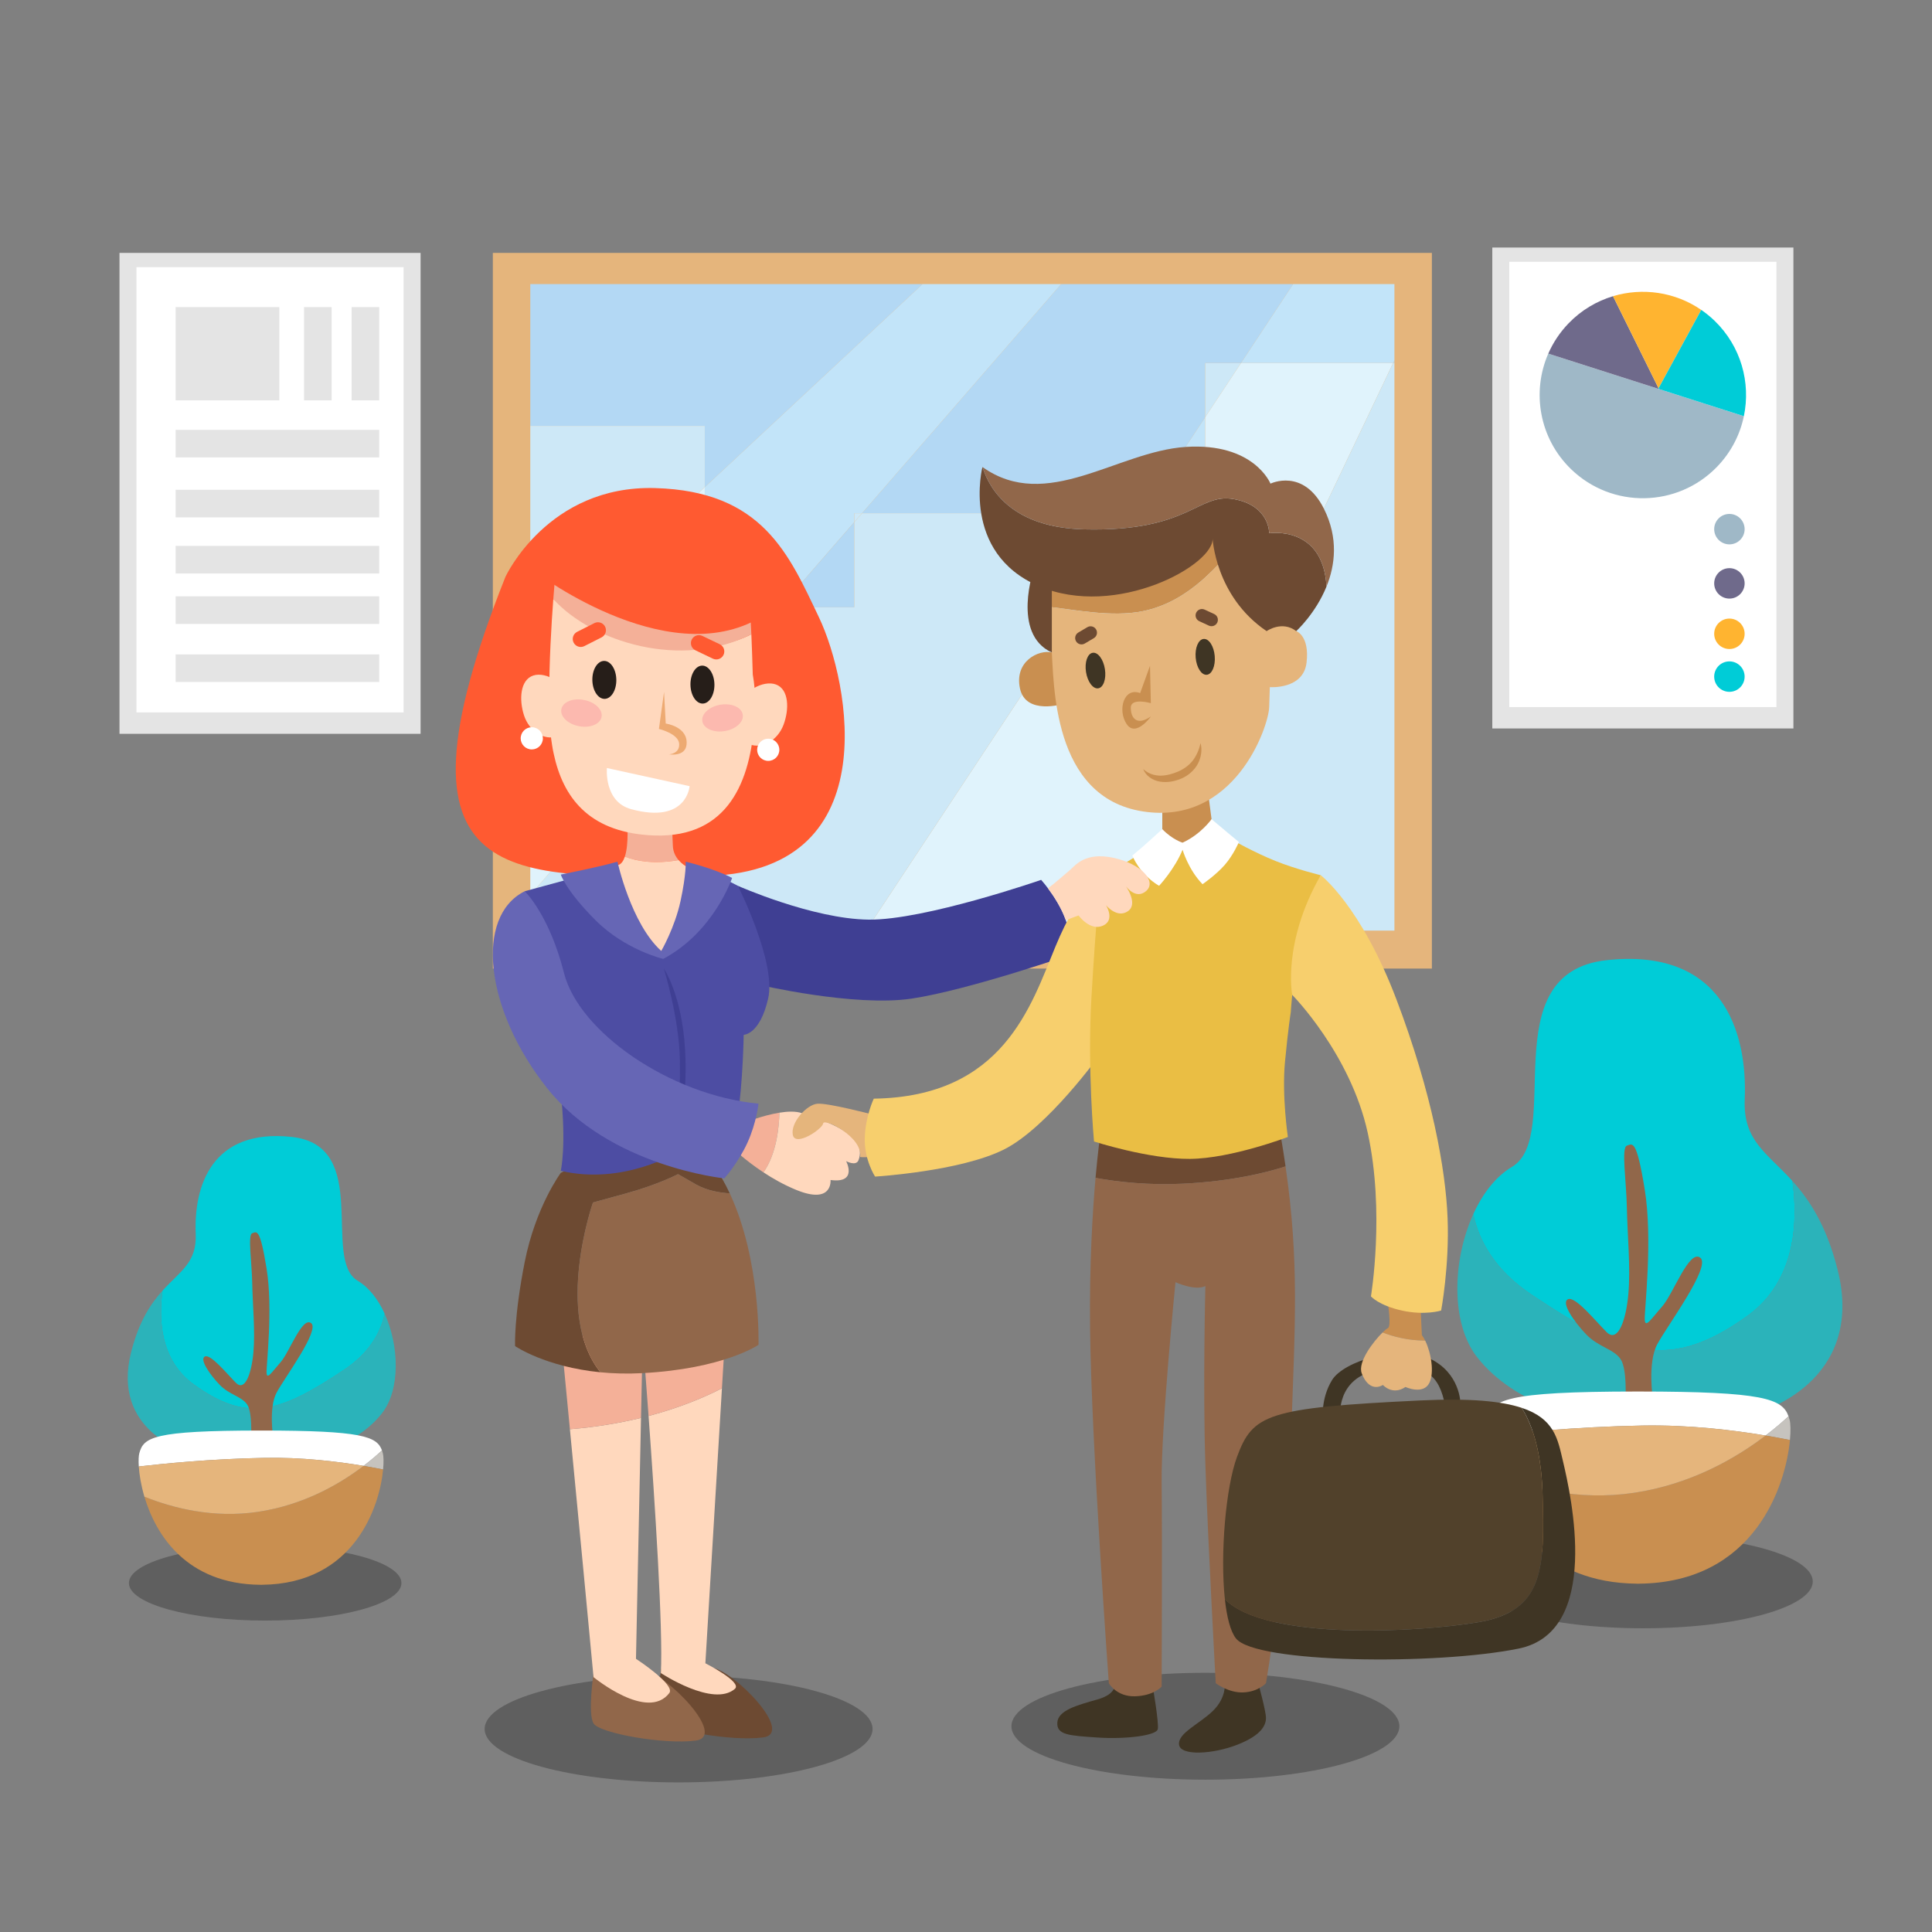 <?xml version="1.0" encoding="utf-8"?>
<!-- Generator: Adobe Illustrator 27.5.0, SVG Export Plug-In . SVG Version: 6.00 Build 0)  -->
<svg version="1.1" xmlns="http://www.w3.org/2000/svg" xmlns:xlink="http://www.w3.org/1999/xlink" x="0px" y="0px"
	 viewBox="0 0 500 500" style="enable-background:new 0 0 500 500;" xml:space="preserve">
<rect x="0" y="0" width="500" height="500" fill="#808080" stroke="none"/>
<g id="BACKGROUND">

	<g>
		<rect x="30.922" y="65.451" style="fill:#E4E4E4;" width="77.926" height="124.46"/>
		<rect x="35.316" y="69.144" style="fill:#FFFFFF;" width="69.139" height="115.228"/>
		<rect x="45.449" y="79.485" style="fill:#E4E4E4;" width="26.837" height="24.129"/>
		<rect x="78.687" y="79.485" style="fill:#E4E4E4;" width="7.14" height="24.129"/>
		<rect x="45.449" y="111.246" style="fill:#E4E4E4;" width="52.689" height="7.141"/>
		<rect x="45.449" y="126.758" style="fill:#E4E4E4;" width="52.689" height="7.141"/>
		<rect x="45.449" y="141.285" style="fill:#E4E4E4;" width="52.689" height="7.141"/>
		<rect x="45.449" y="154.334" style="fill:#E4E4E4;" width="52.689" height="7.14"/>
		<rect x="45.449" y="169.352" style="fill:#E4E4E4;" width="52.689" height="7.141"/>
		<rect x="90.998" y="79.485" style="fill:#E4E4E4;" width="7.14" height="24.129"/>
	</g>
	<g>
		<rect x="386.208" y="64.064" style="fill:#E4E4E4;" width="77.926" height="124.46"/>
		<rect x="390.6" y="67.757" style="fill:#FFFFFF;" width="69.139" height="115.228"/>
		<path style="fill:#9FB8C7;" d="M406.603,121.433c10.607,10.255,27.519,9.97,37.774-0.638c3.637-3.761,5.94-8.317,6.935-13.086
			l-50.619-16.193C396.349,101.45,398.351,113.455,406.603,121.433z"/>
		<path style="fill:#6F6A8B;" d="M417.451,76.654c-4.227,1.272-8.2,3.605-11.486,7.004c-2.277,2.355-4.032,5.023-5.272,7.858
			l28.461,9.104l0.078-0.144L417.451,76.654z"/>
		<path style="fill:#FFB430;" d="M440.28,80.2c-6.787-4.666-15.222-5.835-22.83-3.545l11.781,23.823L440.28,80.2z"/>
		<path style="fill:#00CCD7;" d="M429.232,100.477l0.1,0.201l21.98,7.032c1.811-8.68-0.728-18.069-7.573-24.688
			c-1.09-1.054-2.25-1.99-3.458-2.822L429.232,100.477z"/>
		<path style="fill:#9FB8C7;" d="M451.509,136.943c0,2.175-1.764,3.939-3.939,3.939c-2.176,0-3.939-1.764-3.939-3.939
			c0-2.176,1.764-3.939,3.939-3.939C449.745,133.004,451.509,134.768,451.509,136.943z"/>
		<path style="fill:#6F6A8B;" d="M451.509,150.977c0,2.176-1.764,3.939-3.939,3.939c-2.176,0-3.939-1.764-3.939-3.939
			c0-2.175,1.764-3.939,3.939-3.939C449.745,147.038,451.509,148.802,451.509,150.977z"/>
		<path style="fill:#FFB430;" d="M451.509,164.026c0,2.176-1.764,3.939-3.939,3.939c-2.176,0-3.939-1.764-3.939-3.939
			c0-2.175,1.764-3.939,3.939-3.939C449.745,160.087,451.509,161.851,451.509,164.026z"/>
		<path style="fill:#00CCD7;" d="M447.205,171.184c2.167-0.201,4.085,1.392,4.287,3.558c0.201,2.166-1.392,4.085-3.558,4.286
			c-2.167,0.202-4.086-1.392-4.287-3.558C443.446,173.304,445.039,171.385,447.205,171.184z"/>
	</g>
	<g>
		<ellipse style="opacity:0.4;fill:#2D2D2D;" cx="425.211" cy="409.291" rx="43.933" ry="12.105"/>
		<g>
			<g>
				<path style="fill:#00CCD7;" d="M396.284,334.995c24.25,16.25,36.25,19.75,56,5.5c12.692-9.158,12.992-24.823,11.587-34.857
					c-6.607-7.32-12.792-10.362-12.337-21.143c0.75-17.75-6-39.25-35.75-36s-11,45.5-24.5,53.5
					c-4.175,2.474-7.582,6.911-10.005,12.234C382.768,321.117,386.856,328.678,396.284,334.995z"/>
				<path style="fill:#2BB3BA;" d="M475.534,328.45c-2.945-11.565-7.392-18.08-11.663-22.812
					c1.405,10.034,1.105,25.699-11.587,34.857c-19.75,14.25-31.75,10.75-56-5.5c-9.428-6.318-13.515-13.879-15.005-20.766
					c-5.412,11.889-5.902,28.209,1.005,37.016c10,12.75,27.5,15.591,27.5,15.591l45.25-1.341
					C455.034,365.495,483.034,357.905,475.534,328.45z"/>
			</g>
			<path style="fill:#91674A;" d="M427.784,362.245c0,0-1.5-9.5,1.125-14.375s14-20.125,11.125-22.375s-7,9.375-9.875,12.625
				s-4.375,5.75-4.5,3.375s2.125-20.5,0-33.625s-3.125-11.875-4.625-11.375s-0.125,9.25,0,16.125s1,15.5,0.375,22.375
				s-2.75,12.625-5.625,9.75s-8.125-9.375-10-8.5s1.625,5.875,4.75,9.125s7.125,3.75,8.875,6.375s1.25,10.5,1.25,10.5H427.784z"/>
			<g>
				<path style="fill:#FFFFFF;" d="M456.944,371.514c2.351-1.793,4.334-3.502,5.925-4.976c-1.601-4.53-6.386-6.399-38.752-6.417
					v-0.001c-0.079,0-0.151,0-0.229,0s-0.151,0-0.229,0v0.001c-34.558,0.019-37.672,2.148-39.041,7.374
					c-0.203,0.777-0.281,2.264-0.155,4.213c7.107-0.829,23.014-2.46,40.572-2.78C437.031,368.71,448.513,370.092,456.944,371.514z"
					/>
				<path style="fill:#C6C3BE;" d="M463.235,372.68c0.226-2.43,0.159-4.284-0.077-5.185c-0.087-0.332-0.181-0.65-0.289-0.957
					c-1.592,1.474-3.574,3.183-5.925,4.976C459.299,371.911,461.412,372.311,463.235,372.68z"/>
				<path style="fill:#C98F50;" d="M456.944,371.514c-7.7,5.871-19.339,12.621-34.067,14.821
					c-14.304,2.137-27.32-1.167-36.605-4.884c3.673,12.384,13.64,28.198,37.387,28.404v0.015c0.079,0,0.151-0.007,0.229-0.007
					c0.078,0,0.151,0.007,0.229,0.007v-0.015c30.055-0.261,38.034-25.51,39.118-37.175
					C461.412,372.311,459.299,371.911,456.944,371.514z"/>
				<path style="fill:#E5B57C;" d="M422.876,386.336c14.728-2.2,26.367-8.95,34.067-14.821c-8.431-1.422-19.913-2.805-31.91-2.586
					c-17.557,0.32-33.464,1.951-40.572,2.78c0.167,2.589,0.7,6.005,1.809,9.743C395.557,385.169,408.572,388.473,422.876,386.336z"
					/>
			</g>
		</g>
	</g>
	<g>
		<ellipse style="opacity:0.4;fill:#2D2D2D;" cx="68.628" cy="409.689" rx="35.263" ry="9.716"/>
		<g>
			<g>
				<path style="fill:#00CCD7;" d="M89.109,354.448c-16.879,11.311-25.232,13.747-38.979,3.828
					c-8.835-6.374-9.043-17.278-8.065-24.262c4.599-5.095,8.904-7.213,8.587-14.717c-0.522-12.355,4.176-27.32,24.884-25.058
					c20.708,2.262,7.657,31.671,17.053,37.239c2.906,1.722,5.278,4.811,6.964,8.516C98.517,344.788,95.671,350.051,89.109,354.448z"
					/>
				<path style="fill:#2BB3BA;" d="M33.947,349.893c2.05-8.05,5.145-12.584,8.118-15.878c-0.978,6.984-0.769,17.888,8.065,24.262
					c13.747,9.919,22.1,7.483,38.979-3.828c6.562-4.397,9.407-9.66,10.444-14.454c3.767,8.276,4.108,19.635-0.7,25.765
					c-6.961,8.875-19.142,10.852-19.142,10.852l-31.497-0.933C48.216,375.678,28.726,370.395,33.947,349.893z"/>
			</g>
			<path style="fill:#91674A;" d="M70.692,371.927c0,0-1.204-7.625,0.903-11.538c2.107-3.913,11.237-16.154,8.93-17.96
				c-2.308-1.806-5.619,7.525-7.926,10.134c-2.308,2.609-3.512,4.615-3.612,2.709s1.706-16.455,0-26.99
				c-1.706-10.535-2.508-9.532-3.712-9.13s-0.1,7.425,0,12.943s0.803,12.441,0.301,17.96c-0.502,5.518-2.207,10.134-4.515,7.826
				c-2.308-2.308-6.522-7.525-8.027-6.823s1.304,4.716,3.813,7.324c2.508,2.609,5.719,3.01,7.124,5.117s1.003,8.428,1.003,8.428
				H70.692z"/>
			<g>
				<path style="fill:#FFFFFF;" d="M94.098,379.366c1.887-1.439,3.479-2.811,4.756-3.994c-1.285-3.636-5.126-5.136-31.105-5.151
					v-0.001c-0.063,0-0.121,0-0.184,0s-0.121,0-0.184,0v0.001c-27.738,0.015-30.238,1.724-31.337,5.919
					c-0.163,0.624-0.226,1.817-0.125,3.382c5.705-0.666,18.473-1.975,32.565-2.232C78.115,377.115,87.331,378.225,94.098,379.366z"
					/>
				<path style="fill:#C6C3BE;" d="M99.148,380.302c0.181-1.95,0.128-3.439-0.061-4.162c-0.07-0.266-0.145-0.522-0.232-0.768
					c-1.278,1.183-2.869,2.555-4.756,3.994C95.989,379.685,97.685,380.006,99.148,380.302z"/>
				<path style="fill:#C98F50;" d="M94.098,379.366c-6.18,4.713-15.523,10.131-27.345,11.897
					c-11.481,1.715-21.928-0.936-29.382-3.92c2.948,9.94,10.948,22.633,30.01,22.799v0.012c0.063,0,0.121-0.006,0.184-0.006
					c0.063,0,0.121,0.006,0.184,0.006v-0.012c24.124-0.209,30.528-20.476,31.398-29.839
					C97.685,380.006,95.989,379.685,94.098,379.366z"/>
				<path style="fill:#E5B57C;" d="M66.754,391.263c11.822-1.766,21.164-7.184,27.345-11.897
					c-6.767-1.141-15.983-2.251-25.613-2.076c-14.093,0.257-26.861,1.566-32.565,2.232c0.134,2.078,0.562,4.82,1.452,7.821
					C44.825,390.327,55.272,392.978,66.754,391.263z"/>
			</g>
		</g>
	</g>
	<g>
		<rect x="127.547" y="65.451" style="fill:#E5B57C;" width="243.022" height="185.216"/>
		<g>
			<polygon style="fill:#B3D8F4;" points="182.391,126.085 238.756,73.519 137.24,73.519 137.24,110.229 182.391,110.229 			"/>
			<polygon style="fill:#B3D8F4;" points="273.626,132.833 273.626,165.916 311.905,107.975 311.905,93.955 321.168,93.955 
				334.668,73.519 274.633,73.519 223.089,132.833 			"/>
			<polygon style="fill:#C2E4F9;" points="182.391,157.177 201.935,157.177 221.089,135.135 221.089,132.833 223.089,132.833 
				274.633,73.519 238.756,73.519 182.391,126.085 			"/>
			<polygon style="fill:#B3D8F4;" points="360.542,93.955 360.876,93.955 360.876,93.253 			"/>
			<polygon style="fill:#C2E4F9;" points="360.542,93.955 360.876,93.253 360.876,73.519 334.668,73.519 321.168,93.955 			"/>
			<polygon style="fill:#B3D8F4;" points="221.089,157.177 221.089,135.135 201.935,157.177 			"/>
			<polygon style="fill:#C2E4F9;" points="273.626,173.159 311.905,173.159 311.905,107.975 273.626,165.916 			"/>
			<polygon style="fill:#CDE8F7;" points="311.905,107.975 321.168,93.955 311.905,93.955 			"/>
			<polygon style="fill:#E0F3FC;" points="321.168,93.955 311.905,107.975 311.905,173.159 273.626,173.159 273.626,165.916 
				224.131,240.835 290.671,240.835 360.542,93.955 			"/>
			<polygon style="fill:#CDE8F7;" points="221.089,135.135 223.089,132.833 221.089,132.833 			"/>
			<polygon style="fill:#CDE8F7;" points="273.626,132.833 223.089,132.833 221.089,135.135 221.089,157.177 201.935,157.177 
				137.24,231.624 137.24,240.835 224.131,240.835 273.626,165.916 			"/>
			<polygon style="fill:#CDE8F7;" points="290.671,240.835 360.876,240.835 360.876,93.955 360.542,93.955 			"/>
			<polygon style="fill:#CDE8F7;" points="182.391,110.229 137.24,110.229 137.24,168.191 182.391,126.085 			"/>
			<polygon style="fill:#E0F3FC;" points="182.391,157.177 182.391,126.085 137.24,168.191 137.24,231.624 201.935,157.177 			"/>
		</g>
	</g>
</g>
<g id="OBJECTS">
	<g>
		<ellipse style="opacity:0.4;fill:#2D2D2D;" cx="175.623" cy="447.452" rx="50.196" ry="13.831"/>
		<g>
			<g>
				<path style="fill:#6D4A32;" d="M171.096,431.875c0,0-1.65,10.935,0,13.396s18.149,5.467,26.398,4.373
					c8.249-1.092-7.543-17.221-13.199-18.043L171.096,431.875z"/>
				<path style="fill:#91674A;" d="M153.655,432.695c0,0-1.65,10.935,0,13.395c1.65,2.461,18.149,5.467,26.398,4.373
					c8.25-1.092-7.542-17.221-13.199-18.041L153.655,432.695z"/>
				<g>
					<path style="fill:none;" d="M165.895,366.945c0.661-0.162,1.315-0.325,1.953-0.494c-0.704-9.651-1.303-17.214-1.525-19.981
						L165.895,366.945z"/>
					<path style="fill:#FFD8BD;" d="M182.549,430.455l4.291-71.17c-4.194,2.167-10.56,4.942-18.991,7.167
						c1.616,22.155,3.781,55.287,3.185,66.537c0,0,13.553,8.957,19.155,4.082C192.192,435.324,182.549,430.455,182.549,430.455z"/>
					<path style="fill:#F4B098;" d="M187.966,340.607l-21.735,4.719c0,0,0.033,0.404,0.092,1.145l0,0v0
						c0.222,2.767,0.821,10.33,1.525,19.981c8.431-2.225,14.798-5,18.991-7.167L187.966,340.607z"/>
					<path style="fill:#FFD8BD;" d="M153.605,434.04c0,0,13.955,11.504,19.612,4.123c1.665-2.172-8.625-8.859-8.625-8.859
						l1.303-62.358c-5.37,1.311-11.515,2.378-18.404,2.936C149.637,392.238,152.614,423.338,153.605,434.04z"/>
					<path style="fill:#F4B098;" d="M166.323,346.47l-21.191-1.145c0,0,1.017,10.568,2.359,24.556
						c6.889-0.559,13.034-1.626,18.404-2.936L166.323,346.47C166.323,346.471,166.323,346.471,166.323,346.47z"/>
					<polygon style="fill:#FFD8BD;" points="166.323,346.47 166.323,346.47 166.323,346.471 					"/>
				</g>
			</g>
			<path style="fill:#3F3F93;" d="M190.966,229.25c0,0,19.333,8.583,33.833,8.75s44.65-10.29,44.65-10.29s5.684,6.258,7.017,12.691
				c1.333,6.432,1.333,6.432,1.333,6.432s-27,9.368-41.833,11.601c-14.833,2.233-39.667-3.601-39.667-3.601L190.966,229.25z"/>
			<g>
				<path style="fill:#6D4A32;" d="M153.466,311.202c0,0,0,0,8.457-2.32c8.457-2.32,13.543-5.013,13.543-5.013s0,0,4.667,2.667
					c2.958,1.69,6.514,2.174,8.725,2.303c-0.633-1.354-1.314-2.683-2.058-3.969c0,0-5-8.59-15.833-8.879s-25.833,7.545-25.833,7.545
					s-6.5,8.74-9.333,23.036c-2.833,14.297-2.5,21.797-2.5,21.797s7.813,5.372,22.079,6.775
					C143.339,340.11,153.466,311.202,153.466,311.202z"/>
				<path style="fill:#91674A;" d="M188.858,308.838c-2.211-0.128-5.767-0.612-8.725-2.303c-4.667-2.667-4.667-2.667-4.667-2.667
					s-5.086,2.693-13.543,5.013c-8.457,2.32-8.457,2.32-8.457,2.32s-10.127,28.908,1.913,43.942
					c3.282,0.323,6.904,0.436,10.852,0.225c21.111-1.129,30.068-7.333,30.068-7.333S196.962,326.167,188.858,308.838z"/>
			</g>
			<g>
				<path style="fill:#4D4DA3;" d="M187.966,227.71l3,1.54c0,0,10,19.785,7.833,29.184c-2.167,9.399-6.333,9.373-6.333,9.373
					s-0.167,12.36-1.667,22.027c-1.5,9.667-4,14.5-4,14.5s-5.5,0.06-11.5-6.137c0,0-14,8.637-30.167,4.804c0,0,1.5-6.5,0-20.167
					c-1.5-13.667-9.333-52.18-9.333-52.18l15.833-4.32L187.966,227.71z"/>
				<path style="fill:#3F3F93;" d="M171.799,250.667c0,0,3.975,12.688,4.154,23.827s-0.987,21.189-0.987,21.189
					s3.167-9.781,2.333-24.036C176.466,257.391,171.799,250.667,171.799,250.667z"/>
			</g>
			<g>
				<g>
					<path style="fill:#F4B098;" d="M192.229,290.736l-2.76,6.263c0,0,3.157,3.148,8.11,6.407c3.415-4.803,4.05-11.833,4.133-15.444
						C197.08,288.707,192.229,290.736,192.229,290.736z"/>
					<path style="fill:#FFD8BD;" d="M207.514,288.082c-1.548-0.539-3.652-0.468-5.802-0.121c-0.083,3.611-0.718,10.641-4.133,15.444
						c2.436,1.603,5.3,3.232,8.45,4.527c9.553,3.928,8.916-2.547,8.916-2.547c7.112,0.955,4.033-4.883,4.033-4.883
						s2.547,1.38,3.184-0.212C224.925,293.381,212.397,289.78,207.514,288.082z"/>
				</g>
				<path style="fill:#6666B5;" d="M196.299,285.629c0,0-0.5,4.871-2.833,10.038c-2.333,5.167-6,9.293-6,9.293
					s-29.667-2.96-45.833-23.293c-16.167-20.333-18.833-44.527-5.833-51.013c0,0,6.333,6.013,10.167,21.18
					C149.799,267,173.299,283.425,196.299,285.629z"/>
			</g>
			<g>
				<path style="fill:#FF5A31;" d="M130.805,149.292c0,0,10.955-23.78,38.766-22.978c27.811,0.802,34.578,17.105,42.391,33.491
					c7.812,16.386,18.18,66.852-30.527,66.903C132.728,226.757,98.006,231.607,130.805,149.292z"/>
				<g>
					<path style="fill:#F4B098;" d="M175.623,222.599c-0.8-0.929-1.433-2.143-1.49-3.71c-0.167-4.556-0.333-6.399-0.333-6.399h-11.5
						c0,0,0.514,5.869-0.588,9.202C164.837,222.915,169.347,223.663,175.623,222.599z"/>
					<path style="fill:#FFD8BD;" d="M175.623,222.599c-6.276,1.064-10.786,0.316-13.911-0.907c-0.365,1.105-0.908,1.932-1.706,2.173
						c-3.206,0.968-3.206,0.968-3.206,0.968s8,21.198,14,22.182c6,0.984,8.5-21.93,8.5-21.93S177.15,224.372,175.623,222.599z"/>
				</g>
				<path style="fill:#6666B5;" d="M159.799,223c0,0,3.5,16.038,11.333,23.102c0,0,3.5-5.993,5-12.964S177.466,223,177.466,223
					s7.34,1.751,12.003,4.209c0,0-4.67,13.958-17.837,20.958c0,0-9.833-2.333-17.5-10c-7.667-7.667-9-11.833-9-11.833
					S155.299,224.333,159.799,223z"/>
				<path style="fill:#FFD8BD;" d="M147.906,181.138c1.341,4.113-0.322,8.344-3.715,9.45c-3.393,1.107-7.231-1.33-8.572-5.443
					c-1.342-4.113-0.996-9.215,2.397-10.321C141.409,173.717,146.564,177.025,147.906,181.138z"/>
				<path style="fill:#FFD8BD;" d="M190.68,183.024c-1.521,4.049-0.046,8.35,3.296,9.605c3.341,1.255,7.282-1.01,8.803-5.06
					c1.521-4.05,1.401-9.162-1.94-10.417C197.497,175.896,192.201,178.974,190.68,183.024z"/>
				<path style="fill:#FFFFFF;" d="M140.446,191.625c-0.301,1.557-1.807,2.576-3.364,2.276c-1.558-0.301-2.577-1.807-2.276-3.365
					c0.301-1.557,1.807-2.576,3.365-2.275C139.728,188.561,140.747,190.068,140.446,191.625z"/>
				<circle style="fill:#FFFFFF;" cx="198.82" cy="194.045" r="2.872"/>
				<path style="fill:#FFD8BD;" d="M195.153,187.803l0.003,0c0,0-0.001-0.022-0.001-0.032c0.16-1.956,0.246-3.936,0.267-5.917
					c0.026-2.509-0.19-4.95-0.608-7.299c-0.108-3.681-0.234-7.467-0.364-10.404c-18.165,9.183-41.203-2.793-51.257-9.106
					c-0.47,6.265-1.101,16.468-1.051,25.492c-0.007,0.255-0.021,0.506-0.024,0.762c-0.042,4.035,0.175,7.938,0.768,11.585
					c0.116,0.756,0.246,1.462,0.394,2.103c2.428,11.5,9.128,20.016,24.43,21.152C187.535,217.609,193.86,203.538,195.153,187.803z"
					/>
				<path style="fill:#F4B098;" d="M194.452,164.151c-0.102-2.316-0.207-4.104-0.309-4.892c-0.469-3.631-36.494-27.932-50.46-10.14
					c0,0-0.217,2.308-0.487,5.925C153.299,166.162,176.286,173.334,194.452,164.151z"/>
				<path style="fill:#FF5A31;" d="M138.775,148.172c0,0,36.42,27.707,60.558,9.958c0,0-21.161-26.083-47.188-20.116
					C134.883,141.972,138.775,148.172,138.775,148.172z"/>
				<path style="fill:#FFFFFF;" d="M157.071,198.766l21.398,4.691c0,0-0.681,9.888-15.128,5.953
					C156.233,207.476,157.071,198.766,157.071,198.766z"/>
				<path style="fill:#FF5A31;" d="M156.595,162.173c0.516,1.018,0.109,2.263-0.91,2.78l-4.458,2.259
					c-1.018,0.516-2.263,0.109-2.779-0.91l0,0c-0.516-1.019-0.109-2.263,0.91-2.78l4.458-2.259
					C154.834,160.747,156.079,161.154,156.595,162.173L156.595,162.173z"/>
				<path style="fill:#FF5A31;" d="M187.247,169.489c-0.494,1.03-1.729,1.465-2.758,0.972l-4.507-2.16
					c-1.029-0.493-1.465-1.728-0.971-2.758l0,0c0.494-1.03,1.729-1.465,2.758-0.972l4.506,2.159
					C187.305,167.224,187.741,168.459,187.247,169.489L187.247,169.489z"/>
				<path style="fill:#EDAA72;" d="M171.855,179.072l-1.325,9.574c0,0,5.052,1.211,5.236,3.829c0.184,2.618-2.598,2.745-2.598,2.745
					s4.133,0.708,4.501-2.448c0.55-4.71-5.377-5.521-5.377-5.521L171.855,179.072z"/>
				<path style="opacity:0.3;fill:#F46E8E;" d="M155.685,185.548c-0.362,1.874-2.985,2.944-5.859,2.389
					c-2.875-0.555-4.911-2.525-4.549-4.399c0.362-1.875,2.985-2.944,5.86-2.389C154.01,181.704,156.047,183.673,155.685,185.548z"/>
				<path style="opacity:0.3;fill:#F46E8E;" d="M192.228,184.93c0.31,1.884-1.781,3.796-4.669,4.271
					c-2.889,0.475-5.481-0.666-5.791-2.55c-0.309-1.884,1.781-3.797,4.669-4.271C189.326,181.905,191.918,183.047,192.228,184.93z"
					/>
				<path style="fill:#261E19;" d="M159.503,175.905c0.045,2.712-1.308,4.934-3.02,4.962c-1.713,0.028-3.138-2.148-3.183-4.859
					c-0.045-2.712,1.307-4.934,3.02-4.962C158.033,171.017,159.458,173.193,159.503,175.905z"/>
				<path style="fill:#261E19;" d="M184.892,177.123c0.045,2.712-1.308,4.933-3.02,4.962c-1.713,0.028-3.138-2.147-3.183-4.86
					c-0.045-2.712,1.308-4.933,3.02-4.962C183.422,172.235,184.847,174.41,184.892,177.123z"/>
			</g>
		</g>
	</g>
	<g>
		<ellipse style="opacity:0.4;fill:#2D2D2D;" cx="311.955" cy="446.75" rx="50.196" ry="13.831"/>
		<g>
			<g>
				<path style="fill:#C98F50;" d="M300.799,214.583v-7.25L312.632,205l0.917,7c0,0-0.583,7.167-7.5,7.917
					S300.799,214.583,300.799,214.583z"/>
				<path style="fill:#C98F50;" d="M275.132,182.167c0,0-9.667,3-11.167-4s4.833-10.121,8.25-9.311
					C275.632,169.667,275.132,182.167,275.132,182.167z"/>
				<g>
					<path style="fill:#C98F50;" d="M295.799,158.167c12.477-2.544,20.043-12.894,24.342-17.269l-5.508-8.064L271.299,148
						c0,0,0.063,3.919,0.268,9.07C277.654,157.684,287.61,159.836,295.799,158.167z"/>
					<path style="fill:#E5B57C;" d="M335.466,163.333l-15.325-22.436c-4.298,4.375-11.864,14.725-24.342,17.269
						c-8.189,1.67-18.145-0.482-24.232-1.097c0.127,3.215,0.31,6.907,0.566,10.43c0.667,9.167,0,38.833,23.667,42.5
						c23.667,3.667,32.5-21.833,32.667-27c0.167-5.167,0.167-5.167,0.167-5.167s8.667,0.667,9.5-6.333
						C338.966,164.5,335.466,163.333,335.466,163.333z"/>
				</g>
				<g>
					<path style="fill:#6D4A32;" d="M328.466,138c0,0,0.167-7.167-9.167-8.833c-9.333-1.667-11.333,8.5-38.667,7.833
						c-18.418-0.449-24.419-9.974-26.379-16.144c0,0.001-5.621,22.144,14.545,30.81c20.167,8.667,45.833-5.667,45-12.5
						c0,0,0.667,15.167,14,24.167c0,0,4-2.833,7.667,0c0,0,4.989-4.516,7.833-11.544C342.412,135.8,328.466,138,328.466,138z"/>
					<path style="fill:#91674A;" d="M342.632,131.667c-5.333-10.667-13.833-6.5-13.833-6.5s-4.25-10.667-21.958-9.5
						c-17.708,1.167-35.965,17.046-52.587,5.19v0c1.959,6.169,7.96,15.694,26.379,16.144c27.333,0.667,29.333-9.5,38.667-7.833
						c9.333,1.667,9.167,8.833,9.167,8.833s13.946-2.2,14.833,13.789C345.522,146.297,346.435,139.272,342.632,131.667z"/>
				</g>
				<path style="fill:#6D4A32;" d="M267.632,147c0,0-6,17.046,4.583,21.856v-19.189L267.632,147z"/>
				<g>
					<path style="fill:#C98F50;" d="M295.879,199.043c1.317,1.221,2.928,1.691,4.48,1.695c1.563-0.016,3.149-0.467,4.612-1.095
						c1.445-0.644,2.723-1.552,3.707-2.798c0.959-1.26,1.652-2.803,2.024-4.547c0.466,1.741,0.185,3.698-0.709,5.388
						c-0.909,1.69-2.473,3.037-4.216,3.787c-1.729,0.746-3.635,1.116-5.562,0.814C298.315,201.993,296.491,200.768,295.879,199.043z
						"/>
					<path style="fill:#C98F50;" d="M297.618,172.32l0.22,9.657c0,0-5.141-1.486-5.184,1.116c-0.043,2.601,1.459,4.93,5.218,2.312
						c0,0-3.95,5.536-6.318,1.955c-2.369-3.581-0.732-9.598,3.515-7.981L297.618,172.32z"/>
					<path style="fill:#3F3524;" d="M285.949,173.159c0.395,2.54-0.379,4.77-1.73,4.98c-1.35,0.21-2.766-1.679-3.161-4.219
						c-0.396-2.54,0.379-4.77,1.729-4.98C284.139,168.73,285.554,170.618,285.949,173.159z"/>
					<path style="fill:#3F3524;" d="M314.371,169.784c0.22,2.561-0.707,4.732-2.069,4.849c-1.361,0.117-2.644-1.865-2.864-4.427
						c-0.219-2.562,0.708-4.733,2.069-4.849C312.869,165.24,314.153,167.222,314.371,169.784z"/>
					<path style="fill:#6D4A32;" d="M283.668,162.895c0.464,0.784,0.203,1.796-0.58,2.26l-2.348,1.388
						c-0.785,0.464-1.796,0.204-2.26-0.581l0,0c-0.464-0.784-0.205-1.796,0.58-2.26l2.348-1.388
						C282.193,161.851,283.204,162.111,283.668,162.895L283.668,162.895z"/>
					<path style="fill:#6D4A32;" d="M315.037,161.103c-0.383,0.826-1.363,1.187-2.19,0.805l-2.476-1.145
						c-0.828-0.382-1.186-1.363-0.805-2.19l0,0c0.382-0.827,1.363-1.187,2.189-0.805l2.477,1.145
						C315.06,159.295,315.42,160.276,315.037,161.103L315.037,161.103z"/>
				</g>
			</g>
			<g>
				<path style="fill:#3F3524;" d="M288.466,435.621c0,0,0.833,2.712-4.5,4.212c-5.333,1.5-10.167,2.833-10.333,6
					c-0.167,3.167,3,3.333,10.333,3.833c7.333,0.5,15.333-0.5,15.667-2.167c0.333-1.667-1.333-11.167-1.333-11.167L288.466,435.621z
					"/>
				<path style="fill:#3F3524;" d="M316.966,435.621c0,0,0.5,3.629-3,7.087s-9.167,5.792-8.833,8.792c0.333,3,8.833,2.5,15.167,0
					s7.333-5.145,7.333-6.906s-2-8.973-2-8.973H316.966z"/>
				<g>
					<path style="fill:#6D4A32;" d="M306.299,306.333c12.681-0.639,21.607-2.913,26.401-4.47c-0.362-2.519-0.772-5.131-1.235-7.863
						h-46.75c0,0-0.576,3.903-1.19,10.839C289.522,305.922,297.405,306.782,306.299,306.333z"/>
					<path style="fill:#91674A;" d="M306.299,306.333c-8.894,0.448-16.777-0.411-22.773-1.495
						c-0.776,8.774-1.612,22.406-1.414,39.161c0.354,30,4.854,91.621,4.854,91.621s2,3.546,6.833,3.379
						c4.833-0.167,6.833-2.5,6.833-2.5s0.167-38.167,0-52.667c-0.167-14.5,3.583-52,3.583-52s5.063,2.333,7.74,1
						c0,0-0.677,26,0,46.333c0.677,20.333,2.677,56.454,2.677,56.454s3.333,2.546,7.167,2.379c3.833-0.167,5.833-2.379,5.833-2.379
						s5.284-30.454,6.475-63.454c1.081-29.944,2.141-45.618-1.407-70.303C327.906,303.421,318.98,305.694,306.299,306.333z"/>
				</g>
			</g>
			<g>
				<path style="fill:#E5B57C;" d="M225.347,288.318c0,0-11.04-2.89-13.799-2.678c-2.76,0.213-7.006,4.884-6.369,8.068
					c0.637,3.184,7.642-1.487,7.855-2.972c0.212-1.487,10.402,3.609,9.553,8.704c0,0,3.822,0.424,5.944-1.275
					C228.531,298.165,229.638,289.374,225.347,288.318z"/>
				<path style="fill:#F7CF6D;" d="M284.716,227.417c0,0-5.25,2.25-11.583,17.583c-6.333,15.333-13.5,38.833-47,39.333
					c0,0-2.167,4.5-2.333,10.167c-0.167,5.667,2.667,10,2.667,10s22-1.333,33.333-7s24.917-24.667,24.917-24.667V227.417z"/>
			</g>
			<g>
				<path style="fill:#EABE44;" d="M318.966,217.417c0,0,5.75,3.25,11.167,5.417c5.417,2.167,11.667,3.667,11.667,3.667
					s-4.75,13.25-6,20.333c-1.25,7.083-1.75,15.136-1.75,15.136s-0.667,4.114-1.5,12.864s0.75,19.417,0.75,19.417
					s-14.667,5.583-25.333,5.667c-10.667,0.083-24.833-4.5-24.833-4.5s-1.75-18.667-0.667-37.333
					c1.083-18.667,2.25-30.667,2.25-30.667s5.833-3.75,9.083-5.667s3.25-1.917,3.25-1.917L318.966,217.417z"/>
				<path style="fill:#FFFFFF;" d="M313.549,212c0,0-2.75,3.917-7.5,6.083c0,0-2.583-0.75-5.25-3.5c0,0-5.167,4.75-7.75,6.833
					c0,0,1.75,4.75,6.917,7.833c0,0,4-4.25,6.083-9.333c0,0,1.5,5.167,5.167,8.917c0,0,3.5-2.417,5.75-5
					c2.25-2.583,3.667-5.917,3.667-5.917S316.466,214.5,313.549,212z"/>
			</g>
			<g>
				<path style="fill:#FFD8BD;" d="M288.132,222c-7.417-1.583-9.833,2-11.333,3.25c-1.252,1.044-3.546,3.115-5.58,4.65
					c1.455,1.942,3.453,4.969,4.606,8.242l3.308-1.225c0,0,2.917,4.083,6.25,2.667c3.333-1.417,0.833-5.333,0.833-5.333
					s2.833,3.5,5.667,1.583c2.833-1.917-0.583-6.583-0.583-6.583s2.583,3.75,5.333,1.333S295.549,223.583,288.132,222z"/>
			</g>
			<g>
				<path style="fill:#3F3524;" d="M346.841,366.737c0,0-1.218-10.251,9.954-12.213c11.172-1.961,15.141,0.583,16.906,7.874
					l4.253,0.726c0,0-0.021-7.766-7.907-11.515s-22.284,0.622-25.304,5.534c-3.02,4.912-2.369,10.229-2.369,10.229L346.841,366.737z
					"/>
				<g>
					<g>
						<path style="fill:#C98F50;" d="M367.975,345.522l-0.354-7.602l-8.485-0.884c0,0,1.061,6.363,0,6.717
							c-0.222,0.074-0.716,0.479-1.332,1.087c2.827,1.105,6.602,2.099,11.025,2.092C368.558,346.385,368.272,345.9,367.975,345.522z
							"/>
						<path style="fill:#E5B57C;" d="M357.804,344.841c-2.326,2.294-6.503,7.646-5.385,10.581c1.414,3.712,3.713,4.065,5.48,3.005
							c0,0,2.475,2.809,5.833,0.52c0,0,4.597,2.131,6.188-1.051c1.348-2.697,0.409-7.922-1.091-10.963
							C364.405,346.939,360.631,345.945,357.804,344.841z"/>
					</g>
					<path style="fill:#F7CF6D;" d="M341.799,226.5c0,0,10.371,7.834,19.602,32.167s12.731,43.999,13.231,56.499s-1.667,24-1.667,24
						s-4.167,1.333-10.167,0c-6-1.333-8-3.667-8-3.667s3.667-21.833-0.833-42.333s-19.549-35.703-19.549-35.703
						S331.799,244,341.799,226.5z"/>
				</g>
				<g>
					<path style="fill:#51412B;" d="M382.51,419.843c16.948-2.853,17.346-13.518,16.69-33.677
						c-0.379-11.651-3.138-18.291-5.401-21.826c-5.214-1.723-13.308-2.522-26.184-1.907c-39.821,1.902-43.401,3.592-47.477,14.599
						c-2.912,7.864-4.395,25.23-3.143,36.837C327.608,424.653,367.122,422.434,382.51,419.843z"/>
					<path style="fill:#3F3524;" d="M404.478,378.086c-1.339-5.637-2.149-10.928-10.678-13.746
						c2.263,3.535,5.022,10.175,5.401,21.826c0.655,20.159,0.258,30.823-16.69,33.677c-15.388,2.591-54.902,4.811-65.514-5.974
						c0.5,4.638,1.436,8.359,2.893,10.183c5.106,6.39,51.675,6.954,73.137,2.601C414.489,422.301,406.635,387.168,404.478,378.086z"
						/>
				</g>
			</g>
		</g>
	</g>
</g>

</svg>
